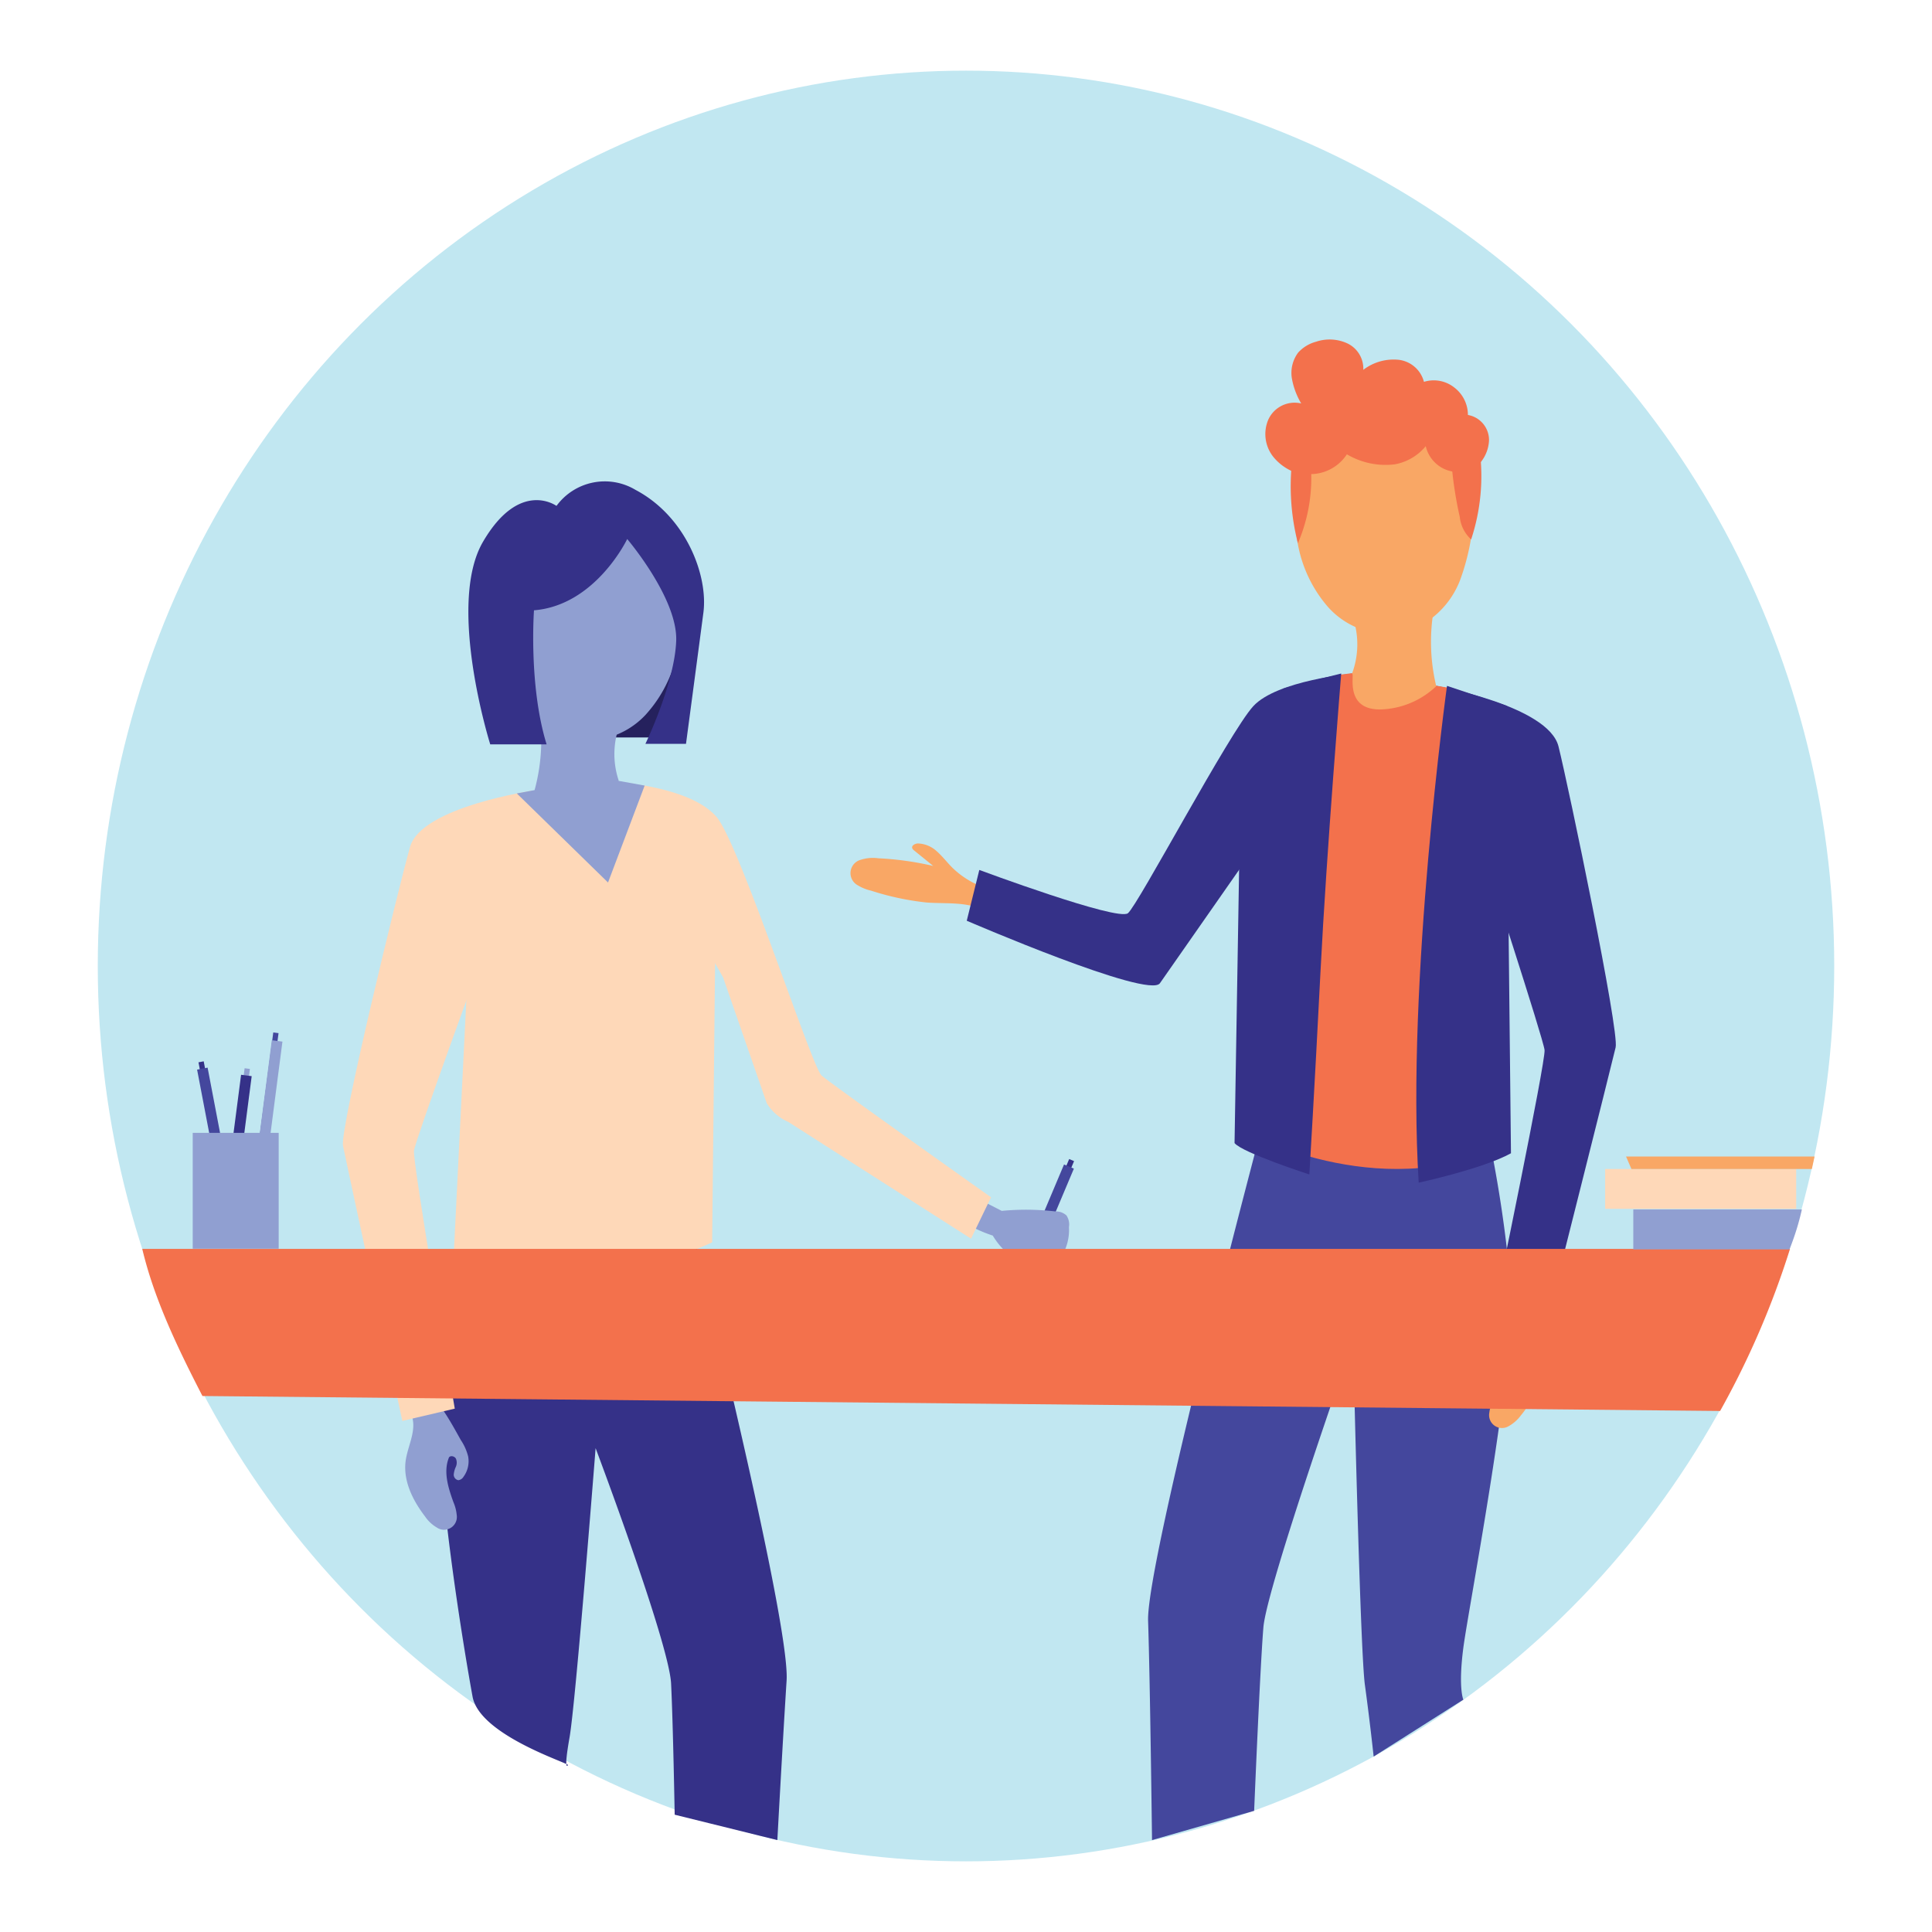<?xml version="1.0" encoding="UTF-8"?> <svg xmlns="http://www.w3.org/2000/svg" viewBox="0 0 280 280"><defs><style> .cls-1 { fill: #c1e7f1; } .cls-2 { fill: #353188; } .cls-3 { fill: #44479d; } .cls-4 { fill: #909fd1; } .cls-5 { fill: #f3714c; } .cls-6 { fill: #f9a765; } .cls-7 { fill: #25215d; } .cls-8 { fill: #fed8b8; } </style></defs><title>reccomendation</title><g id="Layer_1" data-name="Layer 1"><ellipse class="cls-1" cx="140" cy="140" rx="125.83" ry="129.76"></ellipse><g id="Layer_1-2" data-name="Layer 1"><rect class="cls-2" x="30.62" y="153.71" width="0.77" height="19.89" transform="translate(-30.14 8.72) rotate(-10.81)"></rect><rect class="cls-3" x="30.42" y="154.7" width="1.55" height="19.89" transform="translate(-30.33 8.77) rotate(-10.81)"></rect><rect class="cls-3" x="28.76" y="159.13" width="19.86" height="0.77" transform="translate(-124.5 177.12) rotate(-82.52)"></rect><rect class="cls-4" x="28.94" y="159.95" width="19.89" height="1.55" transform="translate(-125.51 178.58) rotate(-82.6)"></rect><rect class="cls-4" x="24.61" y="164.34" width="19.89" height="0.77" transform="translate(-133.25 177.78) rotate(-82.6)"></rect><rect class="cls-2" x="24.48" y="164.96" width="19.89" height="1.55" transform="translate(-134.36 178.52) rotate(-82.6)"></rect><path class="cls-5" d="M189.43,68.88a7.37,7.37,0,0,1-4.91-2.69,5.31,5.31,0,0,1-.7-5.39,4.19,4.19,0,0,1,4.76-2.33,10.76,10.76,0,0,1-1.36-3.68,4.92,4.92,0,0,1,.92-3.69,5.36,5.36,0,0,1,2.61-1.58,6.13,6.13,0,0,1,4.57.27,4.05,4.05,0,0,1,2.26,3.81,7.22,7.22,0,0,1,5.17-1.45,4.31,4.31,0,0,1,3.62,3.19,4.79,4.79,0,0,1,4.37.8,5,5,0,0,1,2,4,3.69,3.69,0,0,1,3.06,3.68,5.4,5.4,0,0,1-2.61,4.39,9.71,9.71,0,0,1-5.08,1.23C201.87,69.52,195.62,69.77,189.43,68.88Z"></path><path class="cls-6" d="M143.63,128.91a12.46,12.46,0,0,1-5.74-3.29c-.71-.73-1.34-1.55-2.1-2.22a4.23,4.23,0,0,0-2.74-1.16c-.43,0-1,.31-.83.71a.79.79,0,0,0,.28.32l2.75,2.23a44.39,44.39,0,0,0-7.94-1.11,5.73,5.73,0,0,0-2.57.22,2,2,0,0,0-.45,3.68,6.5,6.5,0,0,0,1.95.79,39.59,39.59,0,0,0,8.07,1.72c2.86.21,5.93-.17,8.43,1.22A7.07,7.07,0,0,1,143.63,128.91Z"></path><path class="cls-2" d="M196.06,97.61s-11,1-14.43,4.74-16.69,28.8-18.16,30-21.54-6.27-21.54-6.27l-1.82,7.36s26.42,11.41,28,9.05l11.82-16.93"></path><path class="cls-3" d="M183.1,162.47s-17,63.85-16.71,72.44.57,31.77.57,31.77l14.8-4.24s.85-20.65,1.34-26.59,13-41.47,13-41.47,1,44.66,1.71,49.81,1.27,10.39,1.27,10.39l13-8.25s-.77-1.65,0-7.54,7.61-41.23,6.87-52.27a185.71,185.71,0,0,0-3.68-24.05Z"></path><path class="cls-6" d="M215.68,193.86a7.76,7.76,0,0,0-1.14,2.35,3.84,3.84,0,0,0,.58,3,.92.92,0,0,0,.73.5.79.79,0,0,0,.69-.81,3.41,3.41,0,0,0-.28-1.13,1.44,1.44,0,0,1,0-1.15.61.61,0,0,1,.83-.26.45.45,0,0,1,.14.1c.8,2.09,0,4.41-.86,6.48a6.14,6.14,0,0,0-.53,1.82,1.87,1.87,0,0,0,2.81,1.93,5.57,5.57,0,0,0,1.76-1.55c1.83-2.24,3.35-5,3.09-7.86-.19-2.12-1.36-4.24-.75-6.29.13-.43.32-.93.07-1.31a1.25,1.25,0,0,0-.94-.42c-1.23-.16-2.66-.66-3.51.44C217.36,191,216.57,192.48,215.68,193.86Z"></path><path class="cls-2" d="M208.14,99.4s16.26,2.88,17.73,8.78,8.83,41.22,8.28,43.61-9.93,39.58-9.93,39.58l-7.56-2s7.37-35.53,7.19-37.19-9-28.71-9-28.71Z"></path><path class="cls-5" d="M181.32,114.61l-1.1,49.33s19.42,10.68,37.36,2.21l-.92-54.88-6.14-11.48-2.45-.43-12.2-1.79-2.07.26Z"></path><path class="cls-6" d="M195.62,88.36a12.11,12.11,0,0,1,.33,9.25l4.7,4.7,7.49-2.91a27.51,27.51,0,0,1,0-12.76Z"></path><path class="cls-6" d="M187.83,76.68a19.12,19.12,0,0,0,4.61,11.26,11.71,11.71,0,0,0,11.18,3.69,12.71,12.71,0,0,0,8-7.59,32.94,32.94,0,0,0,2-11.12c.17-3.18.22-6.5-1.16-9.38-2.16-4.49-7.55-6.82-12.51-6.35C188.14,58.32,186.84,66.65,187.83,76.68Z"></path><path class="cls-6" d="M196,97.61c.24.45-1,5.21,4,5.21a12.21,12.21,0,0,0,8.2-3.42Z"></path><path class="cls-2" d="M194.38,97.61s-2.13,25.94-3,43.13-1.62,29.47-1.62,29.47-9.72-3.14-10.84-4.55l.81-48.6L186,99.78S190.42,98.56,194.38,97.61Z"></path><path class="cls-2" d="M209.71,99.4s-5.92,43-4.1,72c0,0,9.29-2,13.37-4.26l-.61-57.41v-7.44Z"></path><path class="cls-5" d="M187.62,68.29a6.33,6.33,0,0,0,7.58-2.45,11,11,0,0,0,6.9,1.46,7.53,7.53,0,0,0,4.53-2.64,4.83,4.83,0,0,0,5.78,3.63,4.72,4.72,0,0,0,1.22-.46c-.28-3.28-1.51-7.37-4.19-9.27a16,16,0,0,0-9.33-2.73,15,15,0,0,0-9.37,3C188.18,60.93,187.17,64.92,187.62,68.29Z"></path><path class="cls-5" d="M210.33,66.72a56.39,56.39,0,0,0,1.23,8.19,5.14,5.14,0,0,0,1.65,3.27,29.3,29.3,0,0,0,1.23-13c-.85.12-1.74.18-2.58.3a3.16,3.16,0,0,0-1.12.3A.91.91,0,0,0,210.33,66.72Z"></path><path class="cls-5" d="M189.94,67.07a23.89,23.89,0,0,1-1.84,11.66,33.42,33.42,0,0,1-.82-12.12A7.75,7.75,0,0,1,189.94,67.07Z"></path><polygon class="cls-7" points="96.07 106.88 76.53 106.88 85.84 98.27 99.71 91.97 96.07 106.88"></polygon><rect class="cls-2" x="141.5" y="176.9" width="19.89" height="0.77" transform="translate(-70.75 247.97) rotate(-67.14)"></rect><rect class="cls-3" x="141.11" y="177.46" width="19.89" height="1.55" transform="translate(-71.86 248.18) rotate(-67.14)"></rect><path class="cls-4" d="M141.92,173.82l3.26,1.67a36.79,36.79,0,0,1,7.78.08,2.26,2.26,0,0,1,1.59.57,2.33,2.33,0,0,1,.37,1.7,7.25,7.25,0,0,1-1.12,4.32,4.76,4.76,0,0,1-5.55,1,10.82,10.82,0,0,1-4.37-4.09,20.17,20.17,0,0,1-3.77-1.68C140.63,176.35,141.4,174.9,141.92,173.82Z"></path><path class="cls-8" d="M89.23,114.23a15.2,15.2,0,0,1,4.2-.38c3.39.64,8,1.81,10.4,4.52,3.3,3.78,13.8,36.22,15.24,37.5s24.56,17.65,24.56,17.65l-2.9,6-26.48-16.92a6.84,6.84,0,0,1-3.13-2.72l-6.33-18.24"></path><path class="cls-2" d="M100.38,178.4S114.55,235,114,243.56s-1.34,23.12-1.34,23.12L97.78,263s-.23-13.12-.52-19-10.94-34.12-10.94-34.12-2.88,36.83-3.78,41.94-.23,4-.23,4c.4-.22-12.78-4.27-13.82-9.92-1.07-5.83-5.81-33.72-4.68-44.73a186.9,186.9,0,0,1,4.47-23.92Z"></path><path class="cls-4" d="M66.79,208.71a7.49,7.49,0,0,1,1.06,2.38,3.81,3.81,0,0,1-.68,2.94,1,1,0,0,1-.75.49.81.81,0,0,1-.66-.84,3.48,3.48,0,0,1,.32-1.13,1.5,1.5,0,0,0,0-1.14c-.18-.35-.74-.51-1-.21-.87,2.07-.12,4.42.64,6.52a6.09,6.09,0,0,1,.47,1.83,1.86,1.86,0,0,1-1.54,2.13,1.82,1.82,0,0,1-1.34-.3,5.28,5.28,0,0,1-1.7-1.59c-1.76-2.3-3.18-5.1-2.83-8,.27-2.11,1.5-4.19,1-6.26-.11-.43-.3-.95,0-1.32a1.28,1.28,0,0,1,.94-.38c1.23-.12,2.69-.58,3.5.55C65.2,205.82,66,207.3,66.79,208.71Z"></path><path class="cls-8" d="M77.43,114.55s-16.35,2.35-18,8.18-10.2,40.91-9.72,43.33,8.6,39.87,8.6,39.87l7.6-1.78S59.77,168.42,60,166.76s10-28.4,10-28.4Z"></path><path class="cls-8" d="M103.73,130.64l-.52,49.4s-19.75,10-37.41,1l2.71-54.78,8.92-11.62,12.28-1.4Z"></path><path class="cls-4" d="M90.31,103.91a12.05,12.05,0,0,0-.64,9.22L86,119.44l-8.53-4.91a27.52,27.52,0,0,0,.42-12.76Z"></path><path class="cls-4" d="M98.46,92.5a19.15,19.15,0,0,1-4.91,11.11A11.72,11.72,0,0,1,82.23,107a12.72,12.72,0,0,1-7.73-7.83,32.91,32.91,0,0,1-1.71-11.18c0-3.19,0-6.52,1.47-9.34C76.56,74.18,82,72,87,72.67,98.77,74.14,99.79,82.51,98.46,92.5Z"></path><path class="cls-2" d="M90.9,78.12s-4.57,9.61-13.51,10.33c0,0-.8,10.92,1.83,19.43H71.05S64.68,87.63,70,78.52s10.65-5.2,10.65-5.2A8.67,8.67,0,0,1,92.11,71c7.3,3.85,10.54,12.39,9.83,17.8s-2.52,19-2.52,19H93.54S97.79,99,98,92.85,90.9,78.12,90.9,78.12Z"></path><polygon class="cls-4" points="93.43 113.85 88.12 127.9 74.9 114.99 78.51 114.31 89.56 113.15 93.43 113.85"></polygon><path class="cls-5" d="M20.62,181h238.8a124.55,124.55,0,0,1-10.13,23.49L29.34,202.32C25.7,195.27,22.3,188.15,20.62,181Z"></path><rect class="cls-4" x="27.93" y="164.18" width="12.46" height="16.79"></rect><path class="cls-4" d="M236.71,181.07v-5.78h24.43a36.78,36.78,0,0,1-1.8,5.78"></path><rect class="cls-8" x="232.63" y="169.42" width="27.69" height="5.77"></rect><polygon class="cls-6" points="235.66 167.61 262.98 167.61 262.59 169.42 236.44 169.42 235.66 167.61"></polygon></g></g></svg> 